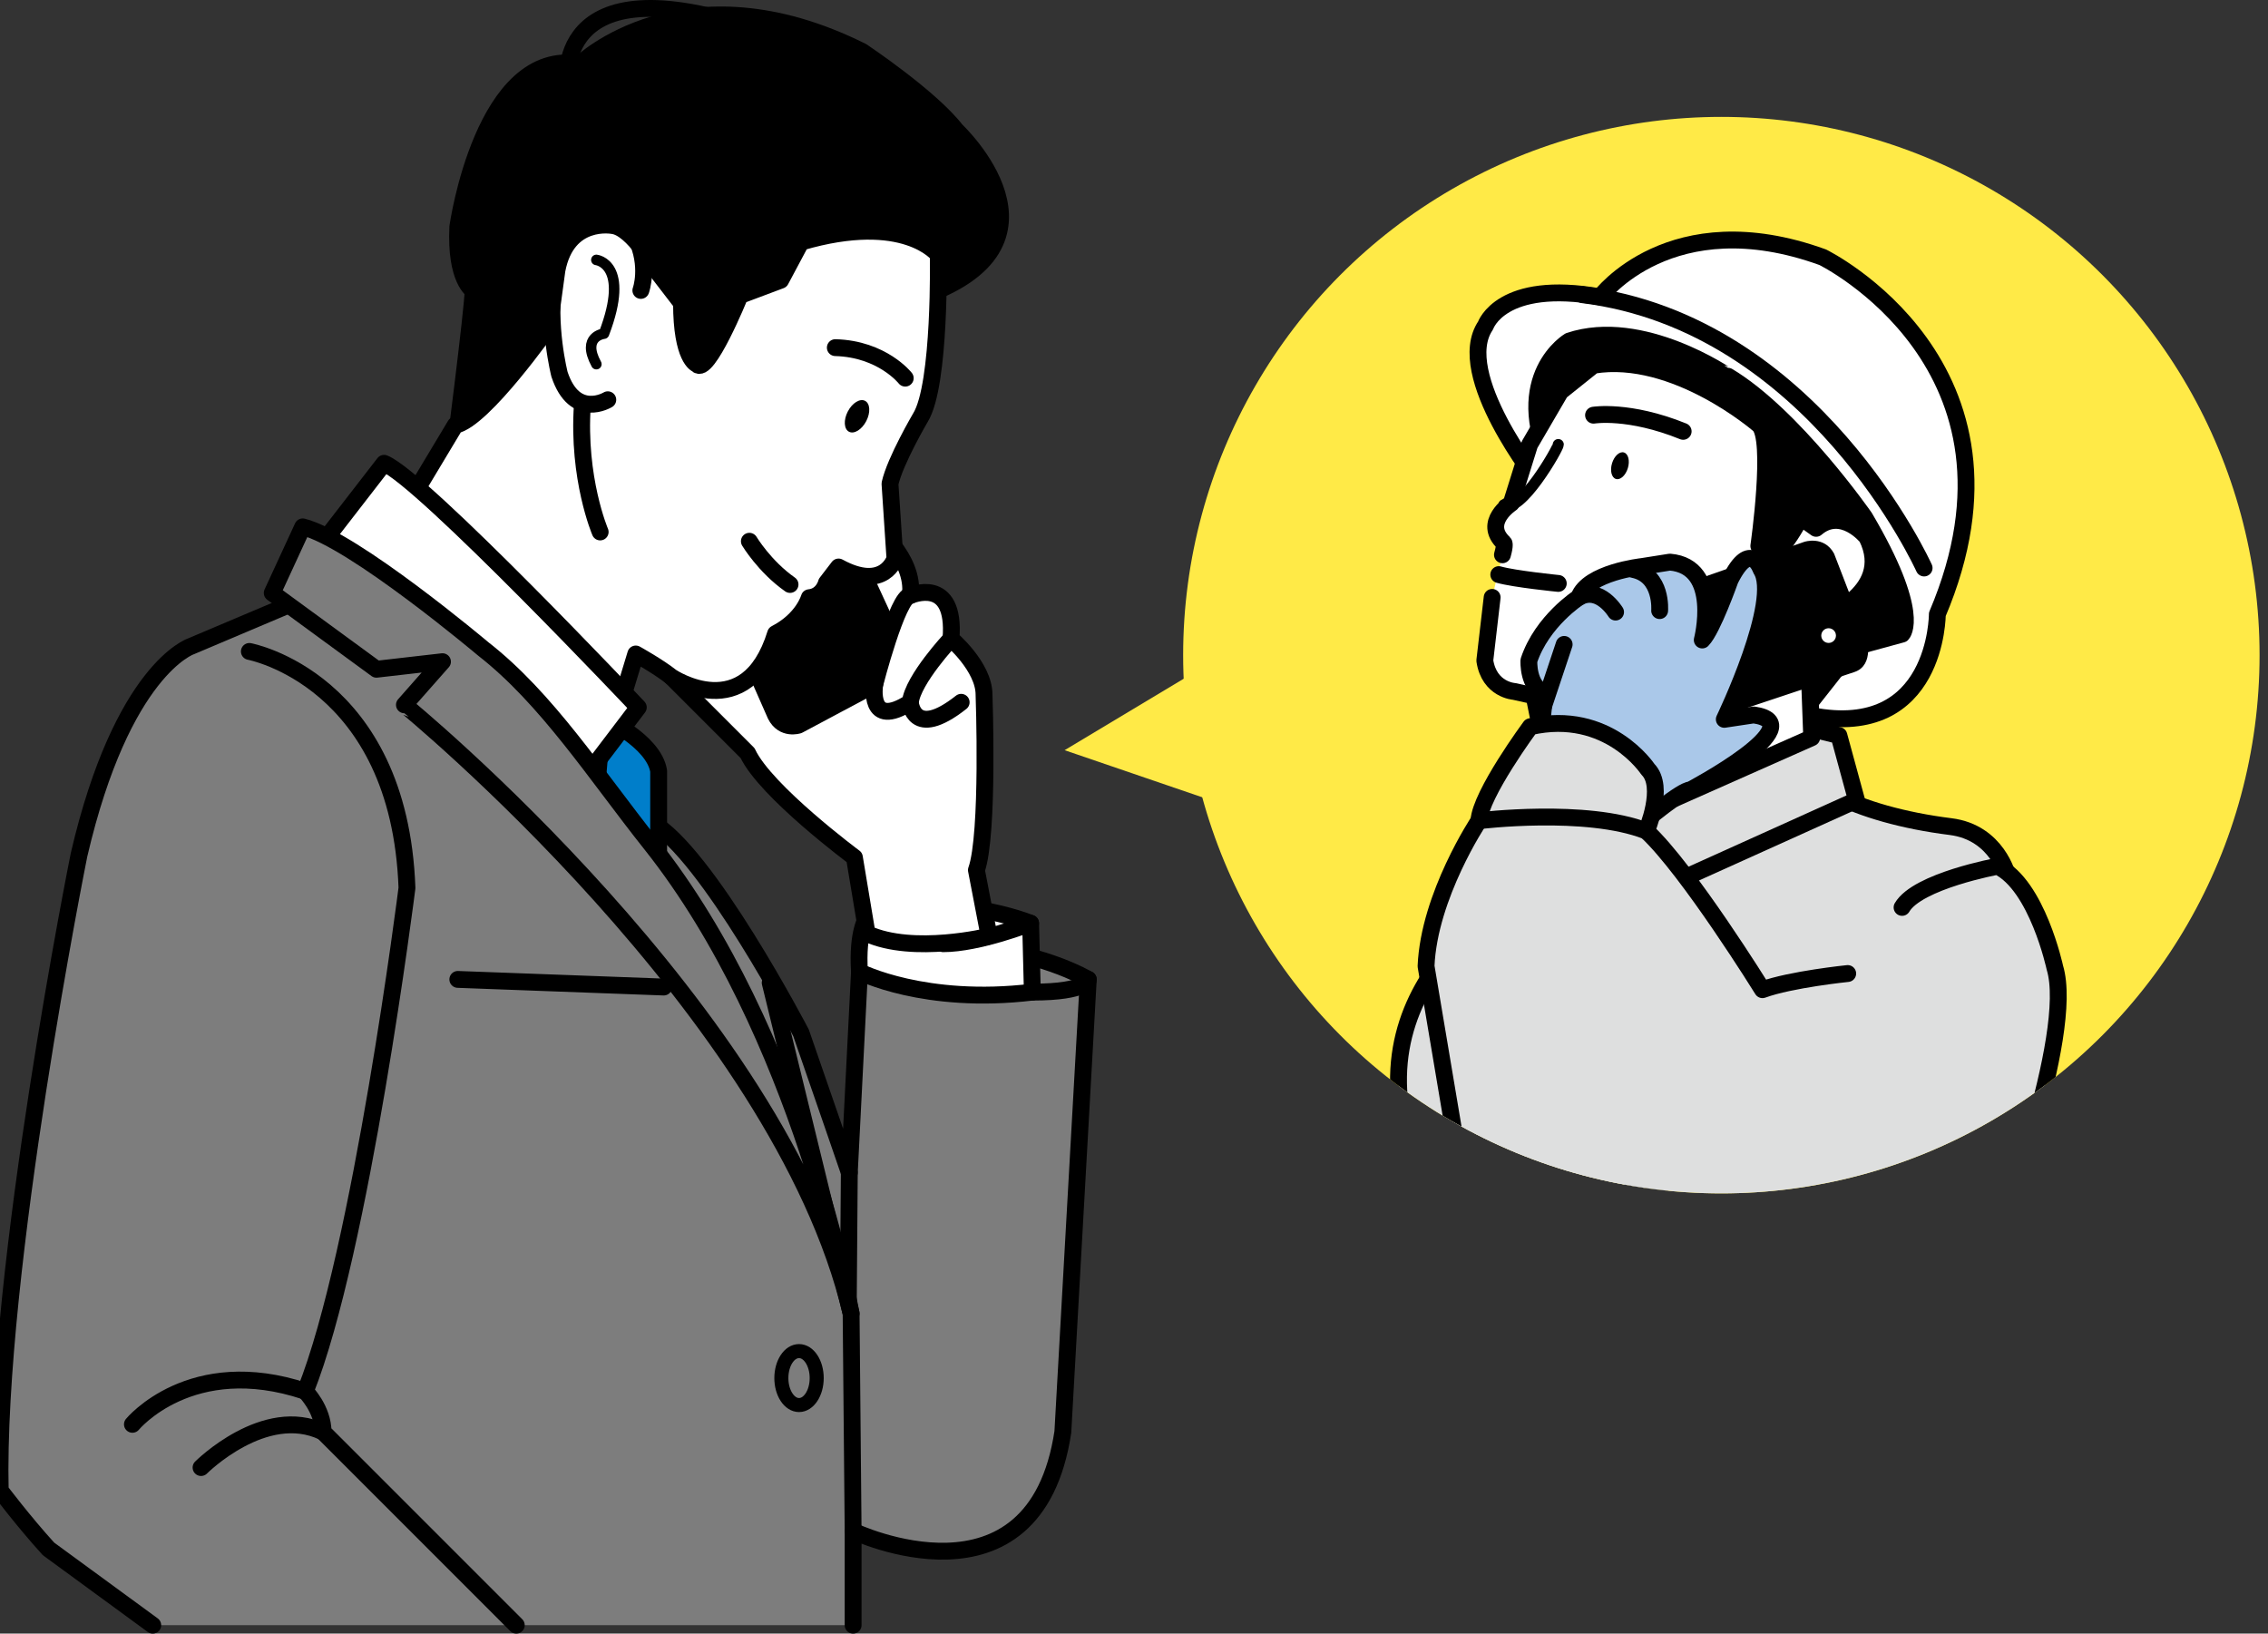 <svg xmlns="http://www.w3.org/2000/svg" xmlns:xlink="http://www.w3.org/1999/xlink" x="0px" y="0px"
	 width="559.332px" height="402.845px" viewBox="0 0 559.332 402.845" enable-background="new 0 0 559.332 402.845"
	 xml:space="preserve">
<rect x="0" y="0" width="559.332" height="402.845" fill="#333333" stroke="none"/>
<path fill="#7D7D7D" stroke="#000000" stroke-width="4.157" stroke-linecap="round" stroke-linejoin="round" stroke-miterlimit="10" d="
	M210.396,400.767v-23.197c0,0,44.826,21.316,51.723-24.45l6.27-111.598c0,0-12.54-7.523-31.974-8.15l-24.451,6.27l-2.508,49.529
	c0,0-6.896-20.063-11.912-34.482c0,0-23.197-44.513-36.99-52.036l-42.633-31.975c0,0-9.403-18.809-22.569-18.182l-15.674-6.896
	l-32.602,13.793c0,0-16.928,5.643-27.586,51.41c0,0-20.689,102.819-19.436,156.736c0,0,5.643,7.523,11.912,14.42l25.705,18.809"/>
<path fill="#FFFFFF" stroke="#000000" stroke-width="4.157" stroke-linecap="round" stroke-linejoin="round" stroke-miterlimit="10" d="
	M254.595,244.656l-0.428-16.985c0,0-9.175-3.899-22.769-4.331l-17.6,2.955c0,0-2.463,3.314-1.836,13.346
	C211.963,239.641,228.02,247.855,254.595,244.656z"/>
<path fill="#FFFFFF" stroke="#000000" stroke-width="4.157" stroke-linecap="round" stroke-linejoin="round" stroke-miterlimit="10" d="
	M210.709,211.429c0,0-21.943-16.301-26.332-25.705c0,0-13.793-13.793-18.809-18.809l7.523-11.285l42.006-26.332
	c0,0,10.658,8.15,9.404,17.554c0,0,11.285-5.016,10.031,10.658c0,0,8.15,6.896,8.15,13.793c0,0,1.254,34.482-1.881,43.26l3.135,16.3
	c0,0-18.67,4.606-30.094-0.627L210.709,211.429z"/>
<path stroke="#000000" stroke-width="4.157" stroke-linecap="round" stroke-linejoin="round" stroke-miterlimit="10" d="
	M206.948,128.671l11.285,24.451l-2.508,15.674l-18.809,10.031c0,0-3.762,1.254-5.643-2.508l-8.282-18.809l21.407-25.771
	L206.948,128.671z"/>
<path fill="none" stroke="#000000" stroke-width="4.157" stroke-linecap="round" stroke-linejoin="round" stroke-miterlimit="10" d="
	M224.502,146.853c-3.135,0-8.777,21.943-8.777,21.943s-1.881,11.285,8.777,4.389"/>
<path fill="none" stroke="#000000" stroke-width="4.157" stroke-linecap="round" stroke-linejoin="round" stroke-miterlimit="10" d="
	M234.534,157.511c0,0-9.404,10.031-10.031,15.674c0,0,0.627,9.404,12.539,0"/>
<path fill="none" stroke="#000000" stroke-width="4.157" stroke-linecap="round" stroke-linejoin="round" stroke-miterlimit="10" d="
	M268.389,241.521c0,0-0.031,3.135-13.793,3.135"/>
<path fill="#FFFFFF" stroke="#000000" stroke-width="4.157" stroke-linecap="round" stroke-linejoin="round" stroke-miterlimit="10" d="
	M254.167,227.671c0,0-12.844,5.046-21.561,5.046"/>
<polygon fill="none" points="214.373,157.714 204.399,131.739 186.504,151.177 193.385,169.756 "/>
<path stroke="#000000" stroke-width="4.157" stroke-linecap="round" stroke-linejoin="round" stroke-miterlimit="10" d="
	M142.999,15.82c0,0,25.705-25.078,69.592-3.135c0,0,16.928,11.285,23.197,19.436c0,0,30.093,28.213-9.404,41.378l-78.599,24.88
	l-8.548,2.706l-20.063,8.15l-7.523,5.643c0,0,5.016-38.871,5.016-43.26c0,0-4.389-2.508-3.762-15.673
	C112.905,55.945,119.174,11.432,142.999,15.82z"/>
<path fill="none" stroke="#000000" stroke-width="4.157" stroke-linecap="round" stroke-linejoin="round" stroke-miterlimit="10" d="
	M139.997,21.463c0,0-5.068-31.974,47.516-13.793"/>
<path fill="#FFFFFF" stroke="#000000" stroke-width="4.157" stroke-linecap="round" stroke-linejoin="round" stroke-miterlimit="10" d="
	M191.274,156.257c-7.178,23.133-25.705,10.658-25.705,10.658c-3.135-2.508-8.777-5.643-8.777-5.643l-4.389,14.42l-49.528-55.171
	l9.403-15.674c6.896-1.254,23.197-24.451,23.197-24.451l1.881-13.793c2.508-13.166,13.793-10.971,13.793-10.971
	c5.016,0.627,10.658,10.971,10.658,10.971l6.27,8.15c0,13.793,3.762,15.047,3.762,15.047c2.508,3.135,10.658-16.928,10.658-16.928
	l10.031-3.762l5.016-9.404c25.705-7.523,33.855,3.134,33.855,3.134s0.627,31.975-4.389,40.125c0,0-6.27,10.658-7.523,16.301
	l1.221,18.445c0,0-2.537,8.333-13.904,2.111l-2.99,3.894c0,0-0.794,3.331-4.234,3.675
	C199.579,147.393,198.107,152.735,191.274,156.257z"/>
<path fill="none" stroke="#000000" stroke-width="4.157" stroke-linecap="round" stroke-linejoin="round" stroke-miterlimit="10" d="
	M149.895,98.578c0,0-8.15,5.016-11.912-6.27c0,0-3.135-12.226-1.254-23.51"/>
<path fill="none" stroke="#000000" stroke-width="4.157" stroke-linecap="round" stroke-linejoin="round" stroke-miterlimit="10" d="
	M158.045,71.619c0,0,2.194-5.956-1.254-13.166"/>
<path fill="none" stroke="#000000" stroke-width="2.598" stroke-linecap="round" stroke-linejoin="round" stroke-miterlimit="10" d="
	M147.074,64.095c0,0,8.464,0.941,1.881,18.182c0,0-5.643,0.627-1.881,7.523"/>
<path fill="none" stroke="#000000" stroke-width="4.157" stroke-linecap="round" stroke-linejoin="round" stroke-miterlimit="10" d="
	M223.249,93.249c0,0-5.643-7.21-17.241-7.523"/>
<ellipse transform="matrix(-0.888 -0.461 0.461 -0.888 351.718 291.381)" cx="211.414" cy="102.774" rx="2.564" ry="4.292"/>
<path fill="none" stroke="#000000" stroke-width="4.157" stroke-linecap="round" stroke-linejoin="round" stroke-miterlimit="10" d="
	M184.807,133.472c0,0,3.762,6.269,10.031,10.658"/>
<path fill="none" stroke="#000000" stroke-width="4.157" stroke-linecap="round" stroke-linejoin="round" stroke-miterlimit="10" d="
	M148.014,131.179c0,0-5.643-13.166-4.389-31.347"/>
<path fill="#007ECA" stroke="#000000" stroke-width="4.157" stroke-linecap="round" stroke-linejoin="round" stroke-miterlimit="10" d="
	M162.434,190.112v25.078l-15.674-15.674l1.881-22.57C148.641,176.946,161.18,182.589,162.434,190.112z"/>
<path fill="#FFFFFF" stroke="#000000" stroke-width="4.157" stroke-linecap="round" stroke-linejoin="round" stroke-miterlimit="10" d="
	M145.506,190.112l11.912-15.674c0,0-53.29-56.425-62.694-60.187l-15.047,19.435L145.506,190.112z"/>
<path fill="#7D7D7D" stroke="#000000" stroke-width="4.157" stroke-linecap="round" stroke-linejoin="round" stroke-miterlimit="10" d="
	M209.9,323.891c0,0-12.356-69.203-49.373-115.75c-13.629-17.137-25.616-35.862-41.353-48.122c0,0-31.974-26.958-44.513-30.094
	l-7.523,16.301l25.705,18.809l16.283-1.864l-9.387,10.641C99.74,173.812,192.468,249.575,209.9,323.891z"/>
<line fill="none" stroke="#000000" stroke-width="4.157" stroke-linecap="round" stroke-linejoin="round" stroke-miterlimit="10" x1="112.905" y1="241.521" x2="163.688" y2="243.402"/>
<path fill="none" stroke="#000000" stroke-width="4.157" stroke-linecap="round" stroke-linejoin="round" stroke-miterlimit="10" d="
	M61.496,160.646c0,0,36.99,6.896,38.871,58.307c0,0-11.285,89.653-25.078,124.136c0,0,4.389,4.389,4.389,10.031l47.647,47.647"/>
<path fill="none" stroke="#000000" stroke-width="4.157" stroke-linecap="round" stroke-linejoin="round" stroke-miterlimit="10" d="
	M32.656,351.238c0,0,14.42-17.555,42.633-8.15"/>
<path fill="none" stroke="#000000" stroke-width="4.157" stroke-linecap="round" stroke-linejoin="round" stroke-miterlimit="10" d="
	M49.583,361.896c0,0,15.674-15.673,30.094-8.776"/>
<polyline fill="none" stroke="#000000" stroke-width="4.157" stroke-linecap="round" stroke-linejoin="round" stroke-miterlimit="10" points="
	189.945,242.351 205.067,304.217 209.9,323.891 210.396,377.569 "/>
<line fill="none" stroke="#000000" stroke-width="4.157" stroke-linecap="round" stroke-linejoin="round" stroke-miterlimit="10" x1="209.456" y1="289.17" x2="209.212" y2="320.794"/>
<ellipse fill="none" stroke="#000000" stroke-width="3.464" stroke-linecap="round" stroke-linejoin="round" stroke-miterlimit="10" cx="197.056" cy="339.831" rx="4.358" ry="6.651"/>
<g>
	<defs>
		<circle id="SVGID_1_" cx="424.52" cy="161.557" r="132.733"/>
	</defs>
	<clipPath id="SVGID_2_">
		<use xlink:href="#SVGID_1_"  overflow="visible"/>
	</clipPath>
	<circle clip-path="url(#SVGID_2_)" fill="#FFEA47" cx="424.52" cy="161.557" r="132.733"/>
	
		<path clip-path="url(#SVGID_2_)" fill="#DEDFDF" stroke="#000000" stroke-width="4.157" stroke-linecap="round" stroke-linejoin="round" stroke-miterlimit="10" d="
		M495.174,216.158c0,0-2.536-10.87-14.131-12.319c-11.595-1.45-21.74-4.349-28.624-7.972l-71.38,20.653
		c0,0-46.379,20.652-34.06,64.133l2.536,17.029l34.784,0.725l40.944-10.508L495.174,216.158z"/>
	
		<path clip-path="url(#SVGID_2_)" fill="#FFFFFF" stroke="#000000" stroke-width="4.157" stroke-linecap="round" stroke-linejoin="round" stroke-miterlimit="10" d="
		M394.627,73.217c0,0,17.392-23.371,54.894-9.783c0,0,54.35,26.631,28.262,88.047c0,0,0,30.979-30.979,25.001l-67.395-57.611
		c0,0-21.196-26.631-13.044-38.588C366.365,80.283,370.169,68.869,394.627,73.217z"/>
	
		<path clip-path="url(#SVGID_2_)" stroke="#000000" stroke-width="4.157" stroke-linecap="round" stroke-linejoin="round" stroke-miterlimit="10" d="
		M387.018,84.087c0,0-14.675,8.696-4.348,30.979l35.327,36.415l25.001,26.088l14.131-17.936l11.957-3.261
		c0,0,4.892-4.891-9.239-28.805c0,0-17.393-25.001-33.697-34.784C426.15,92.783,404.954,78.108,387.018,84.087z"/>
	
		<path clip-path="url(#SVGID_2_)" fill="none" stroke="#000000" stroke-width="4.157" stroke-linecap="round" stroke-linejoin="round" stroke-miterlimit="10" d="
		M474.522,140.067c0,0-27.176-60.328-84.243-67.394"/>
	
		<polygon clip-path="url(#SVGID_2_)" fill="#DEDFDF" stroke="#000000" stroke-width="4.157" stroke-linecap="round" stroke-linejoin="round" stroke-miterlimit="10" points="
		457.854,197.316 453.506,181.374 440.1,178.113 395.17,199.49 409.664,219.057 	"/>
	
		<path clip-path="url(#SVGID_2_)" fill="#FFFFFF" stroke="#000000" stroke-width="4.157" stroke-linecap="round" stroke-linejoin="round" stroke-miterlimit="10" d="
		M370.532,136.807c0.725-2.536,0.362-2.898,0.362-2.898c-5.435-5.073,1.812-9.783,1.812-9.783l4.529-14.493l7.609-13.044
		l8.152-6.522c20.109-3.261,40.763,14.675,40.763,14.675c3.805,3.261,0,29.893,0,29.893c2.717,8.152,10.326-7.065,10.326-7.065
		l3.805,2.717c6.341-5.435,12.5,2.174,12.5,2.174c7.065,14.131-12.5,20.653-12.5,20.653c0,2.717-1.631,14.131-1.631,14.131
		l0.544,14.674l-57.611,25.545l-4.348-6.522l-2.718-10.326l-3.805-19.022l-4.892-1.087c0,0-6.159-0.363-7.246-7.609l1.812-15.58"/>
	
		<path clip-path="url(#SVGID_2_)" stroke="#000000" stroke-width="1.368" stroke-linecap="round" stroke-linejoin="round" stroke-miterlimit="10" d="
		M416.186,144.416l28.986-10.145c0,0,4.349-1.45,6.522,2.536l7.971,20.653c0,0,1.813,6.159-2.536,7.609l-36.958,12.319
		l-5.797-11.232L416.186,144.416z"/>
	
		<path clip-path="url(#SVGID_2_)" fill="none" stroke="#000000" stroke-width="4.157" stroke-linecap="round" stroke-linejoin="round" stroke-miterlimit="10" d="
		M384.3,143.872c0,0-10.87-1.087-14.675-2.174"/>
	
		<path clip-path="url(#SVGID_2_)" fill="none" stroke="#000000" stroke-width="4.157" stroke-linecap="round" stroke-linejoin="round" stroke-miterlimit="10" d="
		M392.997,102.385c0,0,8.696-1.449,22.103,3.986"/>
	
		<path clip-path="url(#SVGID_2_)" fill="#AAC8E9" stroke="#000000" stroke-width="4.157" stroke-linecap="round" stroke-linejoin="round" stroke-miterlimit="10" d="
		M405.316,202.751c0,0,9.421-7.971,11.595-7.971c0,0,30.798-16.305,15.58-18.479l-7.246,1.087c0,0,14.131-29.349,9.058-36.958
		c0,0-2.536-7.609-7.608,2.536c0,0-4.349,12.319-6.885,14.856c0,0,4.711-18.117-7.972-19.204l-6.884,1.087
		c0,0-13.406,1.45-15.58,7.609c0,0-9.059,5.797-12.319,15.58c0,0-0.362,6.522,3.985,7.972l-1.087,10.145
		C379.953,181.011,401.693,188.258,405.316,202.751z"/>
	
		<path clip-path="url(#SVGID_2_)" fill="#FFFFFF" stroke="#000000" stroke-width="4.157" stroke-linecap="round" stroke-linejoin="round" stroke-miterlimit="10" d="
		M398.431,150.938c0,0-3.985-6.522-9.058-3.623"/>
	
		<line clip-path="url(#SVGID_2_)" fill="#FFFFFF" stroke="#000000" stroke-width="4.157" stroke-linecap="round" stroke-linejoin="round" stroke-miterlimit="10" x1="385.75" y1="158.909" x2="380.677" y2="174.127"/>
	
		<ellipse transform="matrix(-0.957 -0.289 0.289 -0.957 748.42 340.232)" clip-path="url(#SVGID_2_)" cx="399.297" cy="114.931" rx="2.04" ry="3.415"/>
	
		<path clip-path="url(#SVGID_2_)" fill="none" stroke="#000000" stroke-width="4.157" stroke-linecap="round" stroke-linejoin="round" stroke-miterlimit="10" d="
		M409.301,150.575c0,0,0.725-8.696-6.521-10.145"/>
	
		<path clip-path="url(#SVGID_2_)" fill="#DEDFDF" stroke="#000000" stroke-width="4.157" stroke-linecap="round" stroke-linejoin="round" stroke-miterlimit="10" d="
		M455.68,240.071c0,0-14.131,1.45-21.016,3.986c0,0-18.298-29.53-28.624-39.132c0,0,4.71-10.87,0.362-15.218
		c0,0-9.783-14.856-28.986-10.508c0,0-12.319,16.667-12.682,23.189c0,0-12.319,18.479-13.044,35.871l6.884,40.944l17.029,27.175
		h60.872h27.538h22.465h5.797c0,0,19.566-51.089,14.493-67.757c0,0-4.348-20.29-14.131-25.001c0,0-19.747,3.624-23.552,10.146"/>
	
		<path clip-path="url(#SVGID_2_)" fill="none" stroke="#000000" stroke-width="4.157" stroke-linecap="round" stroke-linejoin="round" stroke-miterlimit="10" d="
		M364.735,202.389c0,0,26.45-3.261,41.306,2.537"/>
	
		<path clip-path="url(#SVGID_2_)" fill="none" stroke="#000000" stroke-width="2.736" stroke-linecap="round" stroke-linejoin="round" stroke-miterlimit="10" d="
		M384.3,109.632c-0.007,0.923-9.444,17.393-13.406,14.855"/>
</g>
<polygon fill="#FFEA47" points="262.556,184.997 300.601,162.17 303.863,199.128 "/>
<circle fill="#FFFFFF" cx="450.97" cy="156.735" r="1.812"/>
</svg>
